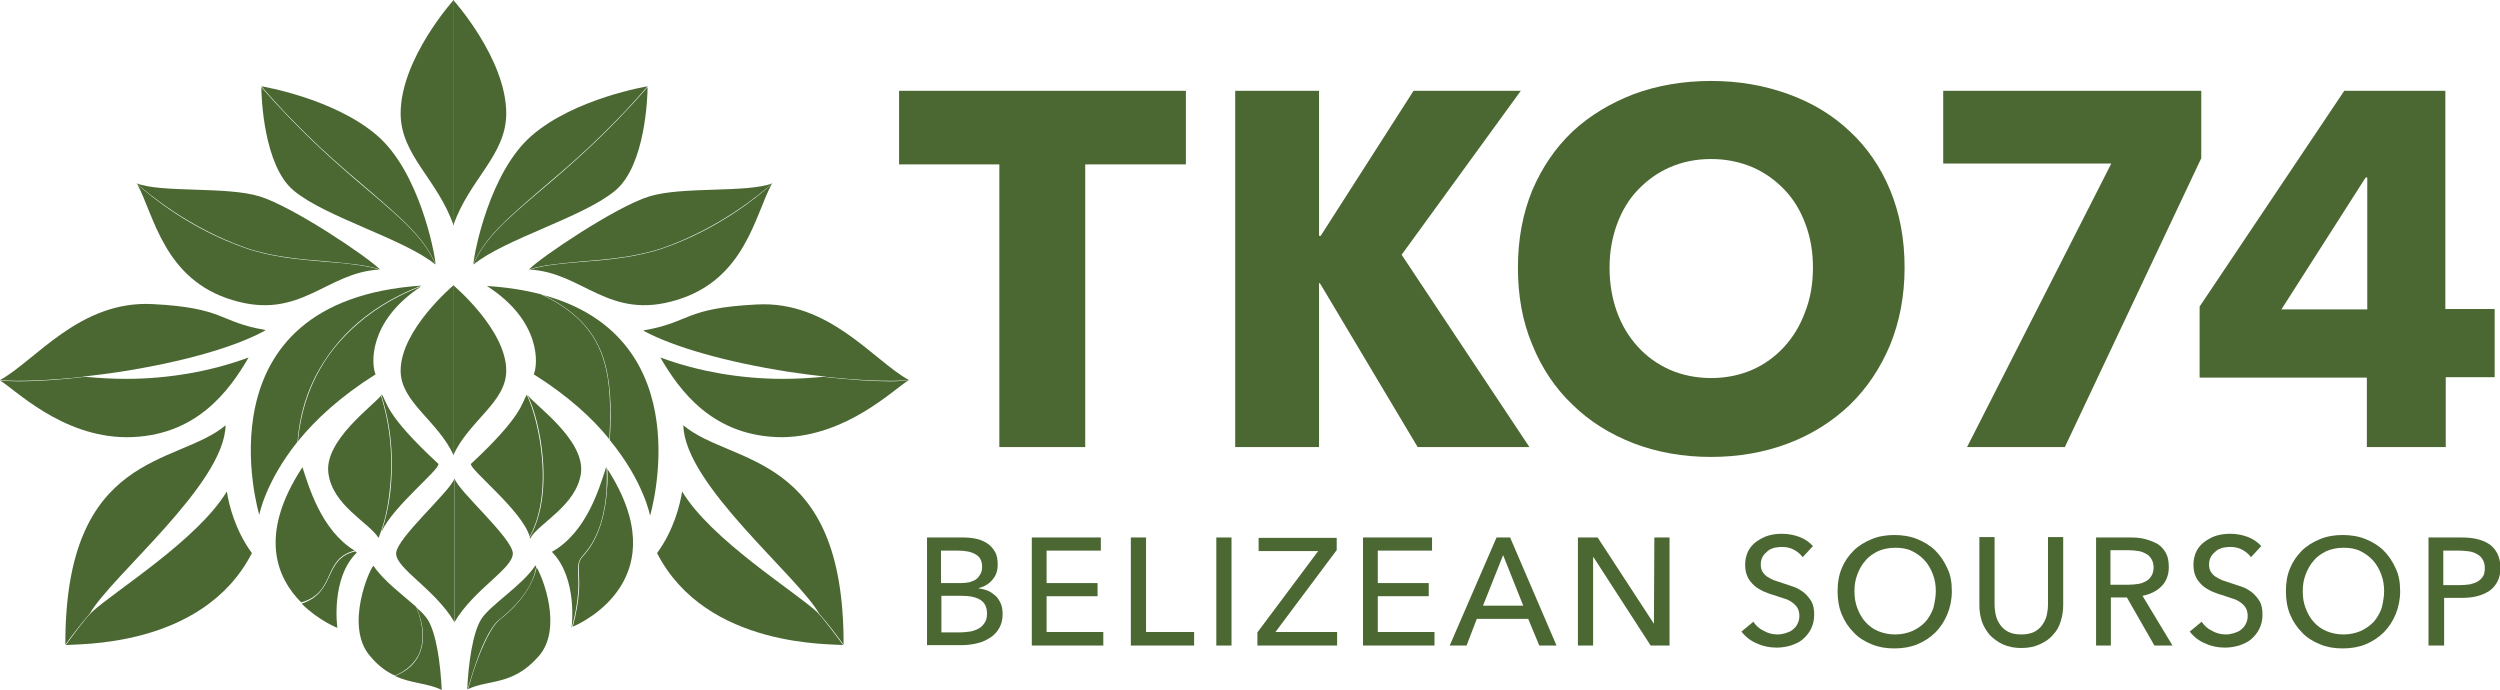 <?xml version="1.0" encoding="utf-8"?>
<!-- Generator: Adobe Illustrator 27.9.4, SVG Export Plug-In . SVG Version: 9.03 Build 54784)  -->
<svg version="1.1" xmlns="http://www.w3.org/2000/svg" xmlns:xlink="http://www.w3.org/1999/xlink" x="0px" y="0px"
	 viewBox="0 0 608.4 167.9" style="enable-background:new 0 0 608.4 167.9;" xml:space="preserve">
<style type="text/css">
	.st0{fill:#2E2829;}
	.st1{clip-path:url(#SVGID_00000056391895694277099160000014090849367075750564_);}
	.st2{fill:#496336;}
	.st3{fill:#F1F6E2;}
	.st4{fill:#4B6833;}
</style>
<g id="Layer_3">
</g>
<g id="Layer_1">
</g>
<g id="Layer_2">
	<g>
		<g>
			<g>
				<path class="st4" d="M264.1,40v68.8h-20.9V40h-24.4V22.1h69.8V40H264.1z"/>
				<path class="st4" d="M345,108.8l-23.8-39.9H321v39.9h-20.4V22.1H321v35.3h0.4l22.6-35.3h26.1L341.1,62l31.1,46.8H345z"/>
				<path class="st4" d="M463.5,65.1c0,6.9-1.2,13.1-3.5,18.8c-2.4,5.7-5.6,10.5-9.8,14.6c-4.2,4-9.2,7.2-15,9.4
					c-5.8,2.2-12.1,3.3-18.8,3.3c-6.8,0-13-1.1-18.8-3.3c-5.7-2.2-10.7-5.3-14.9-9.4c-4.2-4-7.5-8.9-9.8-14.6
					c-2.4-5.7-3.5-11.9-3.5-18.8c0-6.9,1.2-13.2,3.5-18.8c2.4-5.6,5.6-10.3,9.8-14.3c4.2-3.9,9.2-6.9,14.9-9.1
					c5.7-2.1,12-3.2,18.8-3.2c6.8,0,13,1.1,18.8,3.2c5.8,2.1,10.8,5.1,15,9.1c4.2,3.9,7.5,8.7,9.8,14.3
					C462.3,51.9,463.5,58.1,463.5,65.1z M441.2,65.1c0-3.8-0.6-7.3-1.8-10.5c-1.2-3.3-2.9-6.1-5.1-8.4c-2.2-2.3-4.8-4.2-7.8-5.5
					c-3.1-1.3-6.4-2-10.1-2c-3.7,0-7,0.7-10,2c-3,1.3-5.6,3.2-7.8,5.5c-2.2,2.3-3.9,5.1-5.1,8.4c-1.2,3.3-1.8,6.8-1.8,10.5
					c0,3.9,0.6,7.5,1.8,10.8c1.2,3.3,2.9,6.1,5.1,8.5c2.2,2.4,4.7,4.2,7.8,5.6c3,1.3,6.4,2,10,2c3.7,0,7-0.7,10-2
					c3-1.3,5.6-3.2,7.8-5.6c2.2-2.4,3.9-5.2,5.1-8.5C440.6,72.6,441.2,69,441.2,65.1z"/>
				<path class="st4" d="M502.5,108.8h-23.8l35.1-69h-40.9V22.1h62.8v16.4L502.5,108.8z"/>
				<path class="st4" d="M595.2,91.9v16.9H576V91.9h-40.7V74.6l35.2-52.5h24.6v53.1h12v16.6H595.2z M576.1,43.2h-0.4l-20.5,32.1
					h20.9V43.2z"/>
			</g>
			<g>
				<path class="st4" d="M225.5,130.8h9c1,0,2,0.1,3,0.3c1,0.2,1.9,0.6,2.7,1.1c0.8,0.5,1.4,1.2,1.9,2c0.5,0.8,0.7,1.9,0.7,3.2
					c0,1.5-0.4,2.7-1.3,3.7c-0.8,1-2,1.7-3.3,2v0.1c0.8,0.1,1.6,0.3,2.3,0.6c0.7,0.3,1.3,0.8,1.9,1.3c0.5,0.5,0.9,1.2,1.2,1.9
					c0.3,0.7,0.4,1.6,0.4,2.5c0,1.3-0.3,2.4-0.8,3.3c-0.5,0.9-1.2,1.7-2.1,2.3c-0.9,0.6-1.9,1.1-3.1,1.4c-1.2,0.3-2.5,0.5-3.8,0.5
					h-8.6V130.8z M229.1,141.9h4.8c0.7,0,1.4-0.1,2-0.2c0.6-0.2,1.2-0.4,1.6-0.7c0.5-0.3,0.8-0.8,1.1-1.3c0.3-0.5,0.4-1.1,0.4-1.8
					c0-1.4-0.5-2.4-1.6-3c-1-0.6-2.4-0.9-4.2-0.9h-4.2V141.9z M229.1,153.9h4.6c0.8,0,1.5-0.1,2.3-0.2c0.8-0.1,1.5-0.4,2.1-0.7
					c0.6-0.3,1.1-0.8,1.5-1.4c0.4-0.6,0.6-1.3,0.6-2.2c0-1.6-0.5-2.7-1.6-3.4c-1.1-0.7-2.6-1-4.6-1h-4.9V153.9z"/>
				<path class="st4" d="M254.8,153.8h13.7v3.3h-17.4v-26.3h16.8v3.2h-13.2v7.9h12.4v3.2h-12.4V153.8z"/>
				<path class="st4" d="M278.9,153.8h11.7v3.3h-15.4v-26.3h3.7V153.8z"/>
				<path class="st4" d="M299.7,157.1H296v-26.3h3.7V157.1z"/>
				<path class="st4" d="M325.2,134l-14.8,19.8h15v3.3H306v-3.2l14.8-19.8h-14.5v-3.2h19V134z"/>
				<path class="st4" d="M335.4,153.8h13.7v3.3h-17.4v-26.3h16.8v3.2h-13.2v7.9h12.4v3.2h-12.4V153.8z"/>
				<path class="st4" d="M356.9,157.1h-4.1l11.4-26.3h3.3l11.3,26.3h-4.2l-2.7-6.5h-12.5L356.9,157.1z M360.9,147.4h9.8l-4.9-12.3
					L360.9,147.4z"/>
				<path class="st4" d="M402.5,151.8L402.5,151.8l0.1-21h3.7v26.3h-4.6l-13.9-21.5h-0.1v21.5h-3.7v-26.3h4.8L402.5,151.8z"/>
				<path class="st4" d="M438.7,135.6c-0.5-0.7-1.2-1.3-2.1-1.8c-0.9-0.5-1.9-0.7-3-0.7c-0.6,0-1.2,0.1-1.8,0.2
					c-0.6,0.2-1.2,0.4-1.6,0.8c-0.5,0.4-0.9,0.8-1.2,1.3c-0.3,0.5-0.5,1.2-0.5,1.9c0,0.7,0.1,1.3,0.4,1.8c0.3,0.5,0.7,0.9,1.1,1.2
					c0.5,0.3,1,0.6,1.7,0.9c0.7,0.2,1.4,0.5,2.1,0.7c0.9,0.3,1.8,0.6,2.7,0.9c0.9,0.3,1.7,0.8,2.5,1.4c0.7,0.6,1.3,1.3,1.8,2.1
					c0.5,0.9,0.7,1.9,0.7,3.3c0,1.4-0.3,2.5-0.8,3.5c-0.5,1-1.2,1.8-2,2.5c-0.8,0.7-1.8,1.1-2.9,1.5c-1.1,0.3-2.2,0.5-3.4,0.5
					c-1.7,0-3.3-0.3-4.8-1c-1.5-0.6-2.8-1.6-3.8-2.9l2.9-2.4c0.6,0.9,1.4,1.7,2.5,2.2c1,0.6,2.2,0.9,3.4,0.9c0.6,0,1.2-0.1,1.9-0.3
					c0.6-0.2,1.2-0.4,1.7-0.8c0.5-0.4,0.9-0.8,1.2-1.4c0.3-0.6,0.5-1.2,0.5-2c0-0.8-0.2-1.5-0.5-2c-0.3-0.5-0.8-1-1.4-1.4
					c-0.6-0.4-1.2-0.7-2-0.9c-0.8-0.3-1.6-0.5-2.4-0.8c-0.8-0.2-1.7-0.6-2.5-0.9c-0.8-0.4-1.5-0.8-2.2-1.4c-0.6-0.6-1.2-1.2-1.6-2.1
					c-0.4-0.8-0.6-1.8-0.6-3c0-1.3,0.3-2.4,0.8-3.4c0.5-0.9,1.2-1.7,2.1-2.3c0.9-0.6,1.8-1.1,2.9-1.4c1.1-0.3,2.2-0.4,3.2-0.4
					c1.5,0,3,0.3,4.3,0.8c1.3,0.5,2.4,1.3,3.2,2.2L438.7,135.6z"/>
				<path class="st4" d="M475,143.9c0,2-0.4,3.9-1.1,5.6c-0.7,1.7-1.7,3.2-2.9,4.4s-2.7,2.2-4.4,2.9c-1.7,0.7-3.6,1-5.6,1
					c-2,0-3.8-0.3-5.5-1c-1.7-0.7-3.2-1.6-4.4-2.9c-1.2-1.2-2.2-2.7-2.9-4.4c-0.7-1.7-1-3.6-1-5.6c0-2.1,0.3-3.9,1-5.6
					c0.7-1.7,1.7-3.1,2.9-4.3c1.2-1.2,2.7-2.1,4.4-2.8c1.7-0.7,3.5-1,5.5-1c2,0,3.9,0.3,5.6,1c1.7,0.7,3.2,1.6,4.4,2.8
					c1.2,1.2,2.2,2.7,2.9,4.3C474.7,139.9,475,141.8,475,143.9z M471.1,143.9c0-1.4-0.2-2.8-0.7-4.1c-0.5-1.3-1.1-2.4-2-3.4
					c-0.9-1-1.9-1.7-3.1-2.3c-1.2-0.6-2.6-0.8-4.1-0.8c-1.5,0-2.9,0.3-4.1,0.8c-1.2,0.6-2.3,1.3-3.1,2.3c-0.9,1-1.5,2.1-2,3.4
					c-0.5,1.3-0.7,2.6-0.7,4.1c0,1.5,0.2,2.8,0.7,4.1c0.5,1.3,1.1,2.4,2,3.4c0.9,1,1.9,1.7,3.1,2.2c1.2,0.5,2.6,0.8,4.1,0.8
					s2.9-0.3,4.1-0.8c1.2-0.5,2.3-1.3,3.2-2.2c0.9-1,1.5-2.1,2-3.4C470.8,146.7,471.1,145.3,471.1,143.9z"/>
				<path class="st4" d="M491.9,157.7c-1.7,0-3.2-0.3-4.5-0.9c-1.3-0.6-2.3-1.4-3.2-2.3c-0.8-1-1.5-2.1-1.9-3.3
					c-0.4-1.3-0.6-2.5-0.6-3.9v-16.6h3.7v16.3c0,0.9,0.1,1.8,0.3,2.7c0.2,0.9,0.6,1.7,1.1,2.4c0.5,0.7,1.2,1.3,2,1.7
					s1.9,0.6,3.1,0.6c1.2,0,2.2-0.2,3.1-0.6c0.8-0.4,1.5-1,2-1.7c0.5-0.7,0.9-1.5,1.1-2.4c0.2-0.9,0.3-1.8,0.3-2.7v-16.3h3.7v16.6
					c0,1.3-0.2,2.6-0.6,3.9c-0.4,1.3-1,2.4-1.9,3.3c-0.8,1-1.9,1.7-3.2,2.3C495.1,157.4,493.6,157.7,491.9,157.7z"/>
				<path class="st4" d="M513.8,157.1h-3.7v-26.3h8.4c1.3,0,2.5,0.1,3.6,0.4c1.1,0.3,2.1,0.7,3,1.2c0.9,0.6,1.5,1.3,2,2.2
					c0.5,0.9,0.7,2.1,0.7,3.4c0,1.9-0.6,3.5-1.8,4.7c-1.2,1.2-2.7,1.9-4.6,2.3l7.3,12.1h-4.4l-6.7-11.7h-3.9V157.1z M513.8,142.3
					h4.2c0.9,0,1.7-0.1,2.4-0.2c0.7-0.1,1.4-0.4,1.9-0.7c0.6-0.3,1-0.8,1.3-1.3c0.3-0.5,0.5-1.2,0.5-2c0-0.8-0.2-1.5-0.5-2
					c-0.3-0.5-0.7-1-1.3-1.3c-0.5-0.3-1.2-0.6-1.9-0.7c-0.7-0.1-1.5-0.2-2.3-0.2h-4.5V142.3z"/>
				<path class="st4" d="M547.8,135.6c-0.5-0.7-1.2-1.3-2.1-1.8c-0.9-0.5-1.9-0.7-3-0.7c-0.6,0-1.2,0.1-1.8,0.2
					c-0.6,0.2-1.2,0.4-1.6,0.8c-0.5,0.4-0.9,0.8-1.2,1.3c-0.3,0.5-0.5,1.2-0.5,1.9c0,0.7,0.1,1.3,0.4,1.8c0.3,0.5,0.7,0.9,1.1,1.2
					c0.5,0.3,1,0.6,1.7,0.9c0.7,0.2,1.4,0.5,2.1,0.7c0.9,0.3,1.8,0.6,2.7,0.9c0.9,0.3,1.7,0.8,2.5,1.4c0.7,0.6,1.3,1.3,1.8,2.1
					c0.5,0.9,0.7,1.9,0.7,3.3c0,1.4-0.3,2.5-0.8,3.5s-1.2,1.8-2,2.5c-0.8,0.7-1.8,1.1-2.9,1.5c-1.1,0.3-2.2,0.5-3.4,0.5
					c-1.7,0-3.3-0.3-4.8-1c-1.5-0.6-2.8-1.6-3.8-2.9l2.9-2.4c0.6,0.9,1.4,1.7,2.5,2.2c1,0.6,2.2,0.9,3.4,0.9c0.6,0,1.2-0.1,1.9-0.3
					c0.6-0.2,1.2-0.4,1.7-0.8c0.5-0.4,0.9-0.8,1.2-1.4c0.3-0.6,0.5-1.2,0.5-2c0-0.8-0.2-1.5-0.5-2c-0.3-0.5-0.8-1-1.4-1.4
					c-0.6-0.4-1.2-0.7-2-0.9c-0.8-0.3-1.6-0.5-2.4-0.8c-0.8-0.2-1.7-0.6-2.5-0.9c-0.8-0.4-1.5-0.8-2.2-1.4c-0.6-0.6-1.2-1.2-1.6-2.1
					c-0.4-0.8-0.6-1.8-0.6-3c0-1.3,0.3-2.4,0.8-3.4c0.5-0.9,1.2-1.7,2.1-2.3c0.9-0.6,1.8-1.1,2.9-1.4c1.1-0.3,2.2-0.4,3.2-0.4
					c1.5,0,3,0.3,4.3,0.8c1.3,0.5,2.4,1.3,3.2,2.2L547.8,135.6z"/>
				<path class="st4" d="M584.1,143.9c0,2-0.4,3.9-1.1,5.6c-0.7,1.7-1.7,3.2-2.9,4.4c-1.2,1.2-2.7,2.2-4.4,2.9s-3.6,1-5.6,1
					c-2,0-3.8-0.3-5.5-1c-1.7-0.7-3.2-1.6-4.4-2.9c-1.2-1.2-2.2-2.7-2.9-4.4c-0.7-1.7-1-3.6-1-5.6c0-2.1,0.3-3.9,1-5.6
					c0.7-1.7,1.7-3.1,2.9-4.3c1.2-1.2,2.7-2.1,4.4-2.8c1.7-0.7,3.5-1,5.5-1c2,0,3.9,0.3,5.6,1c1.7,0.7,3.2,1.6,4.4,2.8
					c1.2,1.2,2.2,2.7,2.9,4.3C583.8,139.9,584.1,141.8,584.1,143.9z M580.2,143.9c0-1.4-0.2-2.8-0.7-4.1c-0.5-1.3-1.1-2.4-2-3.4
					c-0.9-1-1.9-1.7-3.1-2.3c-1.2-0.6-2.6-0.8-4.1-0.8c-1.5,0-2.9,0.3-4.1,0.8c-1.2,0.6-2.3,1.3-3.1,2.3c-0.9,1-1.5,2.1-2,3.4
					c-0.5,1.3-0.7,2.6-0.7,4.1c0,1.5,0.2,2.8,0.7,4.1c0.5,1.3,1.1,2.4,2,3.4c0.9,1,1.9,1.7,3.1,2.2c1.2,0.5,2.6,0.8,4.1,0.8
					c1.5,0,2.9-0.3,4.1-0.8c1.2-0.5,2.3-1.3,3.2-2.2c0.9-1,1.5-2.1,2-3.4C579.9,146.7,580.2,145.3,580.2,143.9z"/>
				<path class="st4" d="M591,130.8h8c1.4,0,2.7,0.1,3.9,0.4c1.2,0.3,2.1,0.7,3,1.3c0.8,0.6,1.4,1.3,1.9,2.3c0.4,0.9,0.7,2,0.7,3.3
					c0,1.3-0.2,2.4-0.7,3.4c-0.5,0.9-1.1,1.7-2,2.3c-0.9,0.6-1.9,1-3,1.3c-1.2,0.3-2.4,0.4-3.8,0.4h-4.2v11.6H591V130.8z
					 M594.7,142.4h3.9c0.9,0,1.7-0.1,2.5-0.2c0.8-0.2,1.4-0.4,1.9-0.7c0.5-0.3,1-0.8,1.3-1.3c0.3-0.5,0.4-1.2,0.4-2
					c0-0.8-0.2-1.5-0.5-2c-0.3-0.5-0.7-1-1.3-1.3c-0.5-0.3-1.2-0.6-1.9-0.7c-0.7-0.1-1.5-0.2-2.4-0.2h-4V142.4z"/>
			</g>
		</g>
		<g>
			<g>
				<path class="st4" d="M110.3,0c0,0,12.9,14.3,12.9,27.6c0,10.2-9,16-12.9,27.3C110.3,51.3,110.3,0,110.3,0z"/>
			</g>
			<g>
				<path class="st4" d="M110.3,69.4c0,0,12.9,10.8,12.9,20.8c0,7.7-9,12.1-12.9,20.6C110.3,108.1,110.3,69.4,110.3,69.4z"/>
			</g>
			<g>
				<path class="st4" d="M131.3,46.4c7.2-6.1,16.1-13.6,26.3-25.4c0,0,0,0,0,0s-17.7,2.9-28.2,12c-10.2,8.8-14,28.4-14.2,31.3
					C117.9,57.9,123.4,53.2,131.3,46.4z"/>
				<path class="st4" d="M131.4,46.5c-8,6.8-13.5,11.5-16.2,17.9c7.7-6.3,26.7-11.5,34.5-18c7.4-6.1,7.9-23.1,7.9-25.2
					C147.4,32.9,138.6,40.4,131.4,46.5z"/>
			</g>
			<g>
				<path class="st4" d="M161.7,60.3c-6.5,2.3-13.6,2.9-19.8,3.4c-5,0.4-9.5,0.8-13,1.9c13,0.7,19.2,12.5,35.8,7.4
					c16.6-5,19-20.6,23.1-28.2C184.3,48,174.8,55.7,161.7,60.3z"/>
				<path class="st4" d="M141.9,63.6c6.2-0.5,13.3-1.1,19.8-3.4c13.4-4.8,23-12.7,26.3-15.6c0,0,0,0,0,0c-6.1,2.4-21.9,0.7-30,3.2
					c-8.1,2.5-26.4,14.8-29.3,17.8C132.2,64.4,136.8,64.1,141.9,63.6z"/>
			</g>
			<g>
				<path class="st4" d="M216.6,92.8c-4.4,0-10.1-0.4-16.2-1.1c-3.3,0.3-6.5,0.5-9.8,0.5c-10.4,0-20.7-1.8-29.9-5.2
					c4.6,7.9,12.7,19.4,29.8,19.4c15.8-0.3,27.2-11.9,30.7-13.9C219.9,92.7,218.3,92.8,216.6,92.8z"/>
				<path class="st4" d="M192,90.5c2.8,0.4,5.6,0.8,8.4,1.1c0.2,0,0.3,0,0.5,0.1c8.3,0.9,15.8,1.2,20.3,0.8
					c-8.7-4.8-19.4-19.4-37.1-18.4c-17.8,0.9-16.1,4.4-27.5,6.3c0.1,0.1,0.1,0.1,0.2,0.2C164.1,84.5,176.7,88.1,192,90.5z"/>
			</g>
			<g>
				<path class="st4" d="M205.3,156.9c0.1-47.3-27.3-43.5-39-53.4c0.3,14.4,27.7,36.5,33.1,45.9
					C201.3,151.5,204.3,155.5,205.3,156.9z"/>
				<path class="st4" d="M198.9,149c-5.5-5.1-25.8-17.6-32.9-29.4c-0.5,3.2-2,9.4-6.1,15c12,23.4,43.1,22,45.3,22.4
					C204.1,155.5,200.7,150.9,198.9,149z"/>
			</g>
			<path class="st4" d="M110.6,151.4c0-6,0-33,0-35c0.8,3,14.2,14.6,14.2,18.3C124.8,138.4,115.3,143.4,110.6,151.4z"/>
			<g>
				<path class="st4" d="M110.4,0c0,0-12.9,14.3-12.9,27.6c0,10.2,9,16,12.9,27.3C110.4,51.3,110.4,0,110.4,0z"/>
			</g>
			<g>
				<path class="st4" d="M110.4,69.4c0,0-12.9,10.8-12.9,20.8c0,7.7,9,12.1,12.9,20.6C110.4,108.1,110.4,69.4,110.4,69.4z"/>
			</g>
			<g>
				<path class="st4" d="M89.9,46.4C82.7,40.3,73.8,32.8,63.6,21c0,0,0,0,0,0s17.7,2.9,28.2,12c10.2,8.8,14,28.4,14.2,31.3
					C103.3,57.9,97.8,53.2,89.9,46.4z"/>
				<path class="st4" d="M89.8,46.5c8,6.8,13.5,11.5,16.2,17.9c-7.7-6.3-26.7-11.5-34.5-18c-7.4-6.1-7.9-23.1-7.9-25.2
					C73.8,32.9,82.6,40.4,89.8,46.5z"/>
			</g>
			<g>
				<path class="st4" d="M59.5,60.3c6.5,2.3,13.6,2.9,19.8,3.4c5,0.4,9.5,0.8,13,1.9c-13,0.7-19.2,12.5-35.8,7.4
					c-16.6-5-19-20.6-23.1-28.2C36.9,48,46.4,55.7,59.5,60.3z"/>
				<path class="st4" d="M79.3,63.6c-6.2-0.5-13.3-1.1-19.8-3.4c-13.4-4.8-23-12.7-26.3-15.6c0,0,0,0,0,0c6.1,2.4,21.9,0.7,30,3.2
					c8.1,2.5,26.4,14.8,29.3,17.8C89,64.4,84.4,64.1,79.3,63.6z"/>
			</g>
			<g>
				<path class="st4" d="M4.6,92.8c4.4,0,10.1-0.4,16.2-1.1c3.3,0.3,6.5,0.5,9.8,0.5c10.4,0,20.7-1.8,29.9-5.2
					c-4.6,7.9-12.7,19.4-29.8,19.4C14.9,106.3,3.5,94.6,0,92.6C1.3,92.7,2.9,92.8,4.6,92.8z"/>
				<path class="st4" d="M29.1,90.5c-2.8,0.4-5.6,0.8-8.4,1.1c-0.2,0-0.3,0-0.5,0.1C11.9,92.6,4.5,92.9,0,92.5
					C8.7,87.7,19.4,73.1,37.1,74c17.8,0.9,16.1,4.4,27.5,6.3c-0.1,0.1-0.1,0.1-0.2,0.2C57.1,84.5,44.5,88.1,29.1,90.5z"/>
			</g>
			<g>
				<path class="st4" d="M15.9,156.9c-0.1-47.3,27.3-43.5,39-53.4c-0.3,14.4-27.7,36.5-33.1,45.9C19.9,151.5,16.9,155.5,15.9,156.9z
					"/>
				<path class="st4" d="M22.3,149c5.5-5.1,25.8-17.6,32.9-29.4c0.5,3.2,2,9.4,6.1,15c-12,23.4-43.1,22-45.3,22.4
					C17.1,155.5,20.4,150.9,22.3,149z"/>
			</g>
			<path class="st4" d="M110.6,151.4c0-6,0-33,0-35c-0.8,3-14.2,14.6-14.2,18.3C96.4,138.4,105.9,143.4,110.6,151.4z"/>
			<g>
				<path class="st4" d="M146.6,86.7c-2.3-6.6-7.1-11.4-15-15.1c-3.9-1-8.2-1.7-13.1-2c13.4,8.6,12.4,19.3,11.4,21.5
					c8.3,5.2,14.3,10.7,18.4,15.8C148.9,96,148,90.8,146.6,86.7z"/>
				<path class="st4" d="M132.2,71.8c7.6,3.7,12.2,8.4,14.5,14.9c1.9,5.5,2.2,12.2,1.7,20.4c8.3,10.1,9.8,18.4,9.8,18.4
					S171.1,82.4,132.2,71.8z"/>
			</g>
			<g>
				<path class="st4" d="M131.9,111.5c-0.5-5.9-2-11.9-3.7-15.4c-1.3,1.9-0.8,4.9-13.6,16.8c-0.3,1.4,12.6,11.5,14.3,17.7
					C130.8,127.1,132.7,121.1,131.9,111.5z"/>
				<path class="st4" d="M128.3,96C128.3,96,128.3,96,128.3,96c1.8,3.5,3.3,9.5,3.8,15.5c0.8,9.8-1.2,15.8-3.2,19.3
					c0,0.1,0.1,0.2,0.1,0.3c1.9-3.7,11.4-8,12.4-16.1C142.3,106.8,129.6,98.2,128.3,96z"/>
			</g>
			<g>
				<path class="st4" d="M139.1,152.7c0,0,0.1,0,0.1-0.1c1.8-6.9,1.6-10.5,1.5-12.9c-0.1-2.1-0.1-3.2,1.3-4.7
					c4.1-4.5,5.3-11,5.6-15.7c0.1-2.1,0.1-4,0-5.5c0,0-0.1-0.1-0.1-0.1c-1.5,4.6-4.6,15.8-13.2,20.6
					C140.7,140.8,139.1,152.7,139.1,152.7z"/>
				<path class="st4" d="M147.8,114.1c0.1,1.5,0.1,3.3-0.1,5.3c-0.3,4.7-1.6,11.3-5.6,15.7c-1.4,1.4-1.3,2.5-1.2,4.6
					c0.1,2.3,0.3,5.9-1.5,12.8C142.1,151.4,164.8,140.5,147.8,114.1z"/>
			</g>
			<g>
				<path class="st4" d="M115.7,161.7c2.1-6.2,4.3-10,6.3-11.3c2.8-2.3,6.5-5.9,8-10.5c0.2-0.7,0.4-1.4,0.5-2
					c-0.1-0.1-0.2-0.2-0.2-0.3c-3.2,4.9-11.1,9.7-13.2,13.1c-2.1,3.4-3.1,10.8-3.4,17.1c0,0,0.1,0,0.1-0.1
					C114.3,166.2,114.9,164,115.7,161.7z"/>
				<path class="st4" d="M130.6,138.1c-0.1,0.5-0.3,1.2-0.5,1.8c-0.9,2.5-2.9,6.4-8,10.5c-2.5,1.7-4.8,7.1-6.3,11.3
					c-0.8,2.2-1.4,4.4-1.9,6c5.1-2.4,10.9-0.8,17.2-8C137,153,132.1,140.5,130.6,138.1z"/>
			</g>
			<g>
				<path class="st4" d="M102.5,69.7c-2.9,1.1-8.2,3.4-13.5,7.5c-4.6,3.6-8.4,7.8-11.1,12.6c-3,5.2-4.8,11.1-5.4,17.6
					c4.2-5.2,10.3-10.9,18.9-16.3C90.4,88.9,89.4,78.3,102.5,69.7z"/>
				<path class="st4" d="M77.8,89.7c2.8-4.8,6.5-9.1,11.2-12.7c5.3-4.1,10.7-6.4,13.6-7.5c-55.2,3.7-39.5,55.8-39.5,55.8
					s1.4-7.9,9.3-17.8C72.9,101,74.7,95,77.8,89.7z"/>
			</g>
			<g>
				<path class="st4" d="M92.1,130.9c1.1-2.5,2.2-6.5,2.7-11.2c0.7-5.7,0.8-14.2-2.1-23.4c-2.1,2.6-13.7,10.9-12.8,18.7
					C80.8,123,89.9,127.2,92.1,130.9z"/>
				<path class="st4" d="M92.2,131C92.2,131,92.2,131.1,92.2,131c0.1-0.1,0.1-0.2,0.2-0.4C92.3,130.8,92.2,130.9,92.2,131z"/>
				<path class="st4" d="M92.9,96c0,0.1-0.1,0.1-0.1,0.2c3,9.2,2.8,17.8,2.2,23.5c-0.5,4.1-1.3,7.1-1.9,8.9
					c-0.1,0.2-0.2,0.5-0.2,0.7c2.9-6.2,14.1-15,13.8-16.4C93.5,100.7,94.3,97.9,92.9,96z"/>
			</g>
			<g>
				<path class="st4" d="M80.1,140c1.2-2.6,2.3-5,6.2-6c-8.2-5-11.2-15.8-12.7-20.3c-10.9,16.6-6.1,27.1-0.3,32.9
					C77.6,145.4,78.9,142.7,80.1,140z"/>
				<path class="st4" d="M86.4,134.2c-3.9,0.9-5,3.4-6.2,5.9c-1.2,2.6-2.5,5.4-6.8,6.8c4.1,4.1,8.7,5.9,8.7,5.9s-1.7-12,4.7-18.3
					C86.7,134.3,86.6,134.2,86.4,134.2z"/>
			</g>
			<g>
				<path class="st4" d="M101.9,159.5c-1.4,2.9-4,4.3-5.8,5c4.1,1.9,7.9,1.7,11.4,3.4c-0.3-6.4-1.3-13.7-3.4-17.1
					c-0.6-0.9-1.5-1.9-2.7-2.9C103.3,152.5,103.4,156.4,101.9,159.5z"/>
				<path class="st4" d="M101.8,159.5c1.5-3.1,1.4-7.1-0.5-11.8c-3.3-2.9-8-6.4-10.4-10c-0.8,0.4-7.2,14.7-0.8,22c2,2.4,4,3.8,6,4.7
					C97.7,163.8,100.3,162.3,101.8,159.5z"/>
			</g>
		</g>
	</g>
</g>
</svg>
